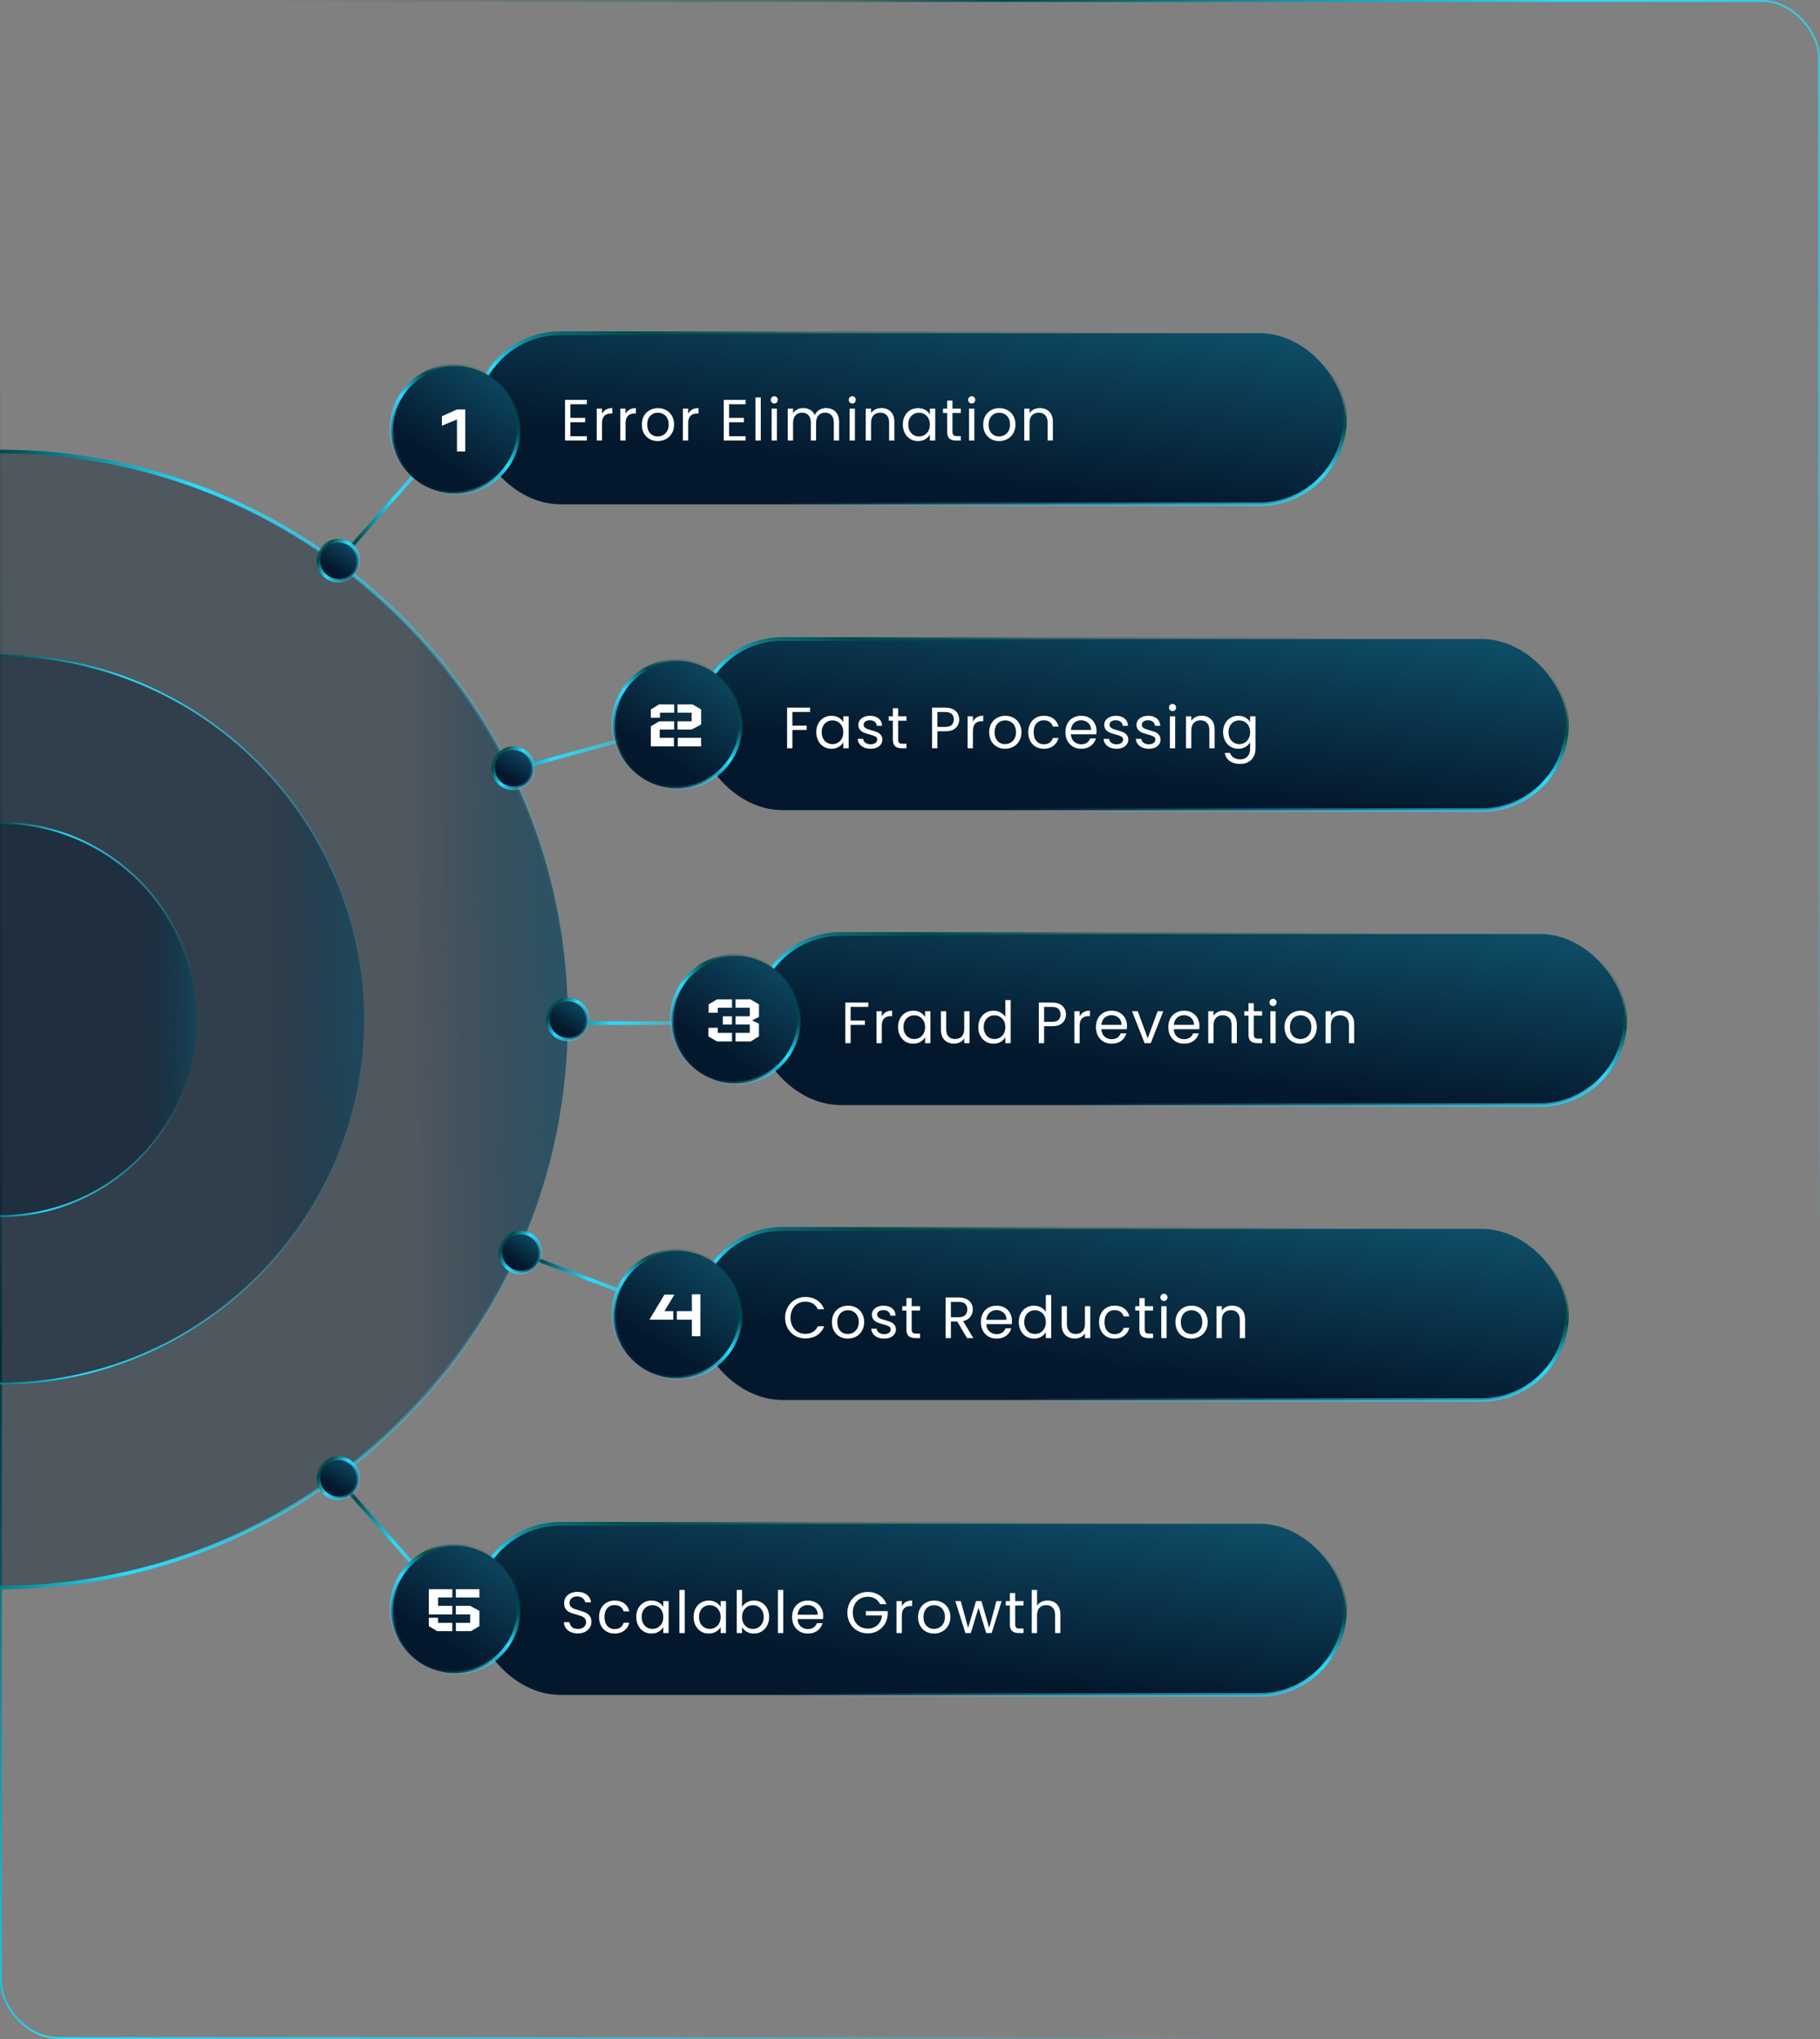 <svg width="500" height="560" viewBox="0 0 500 560" fill="none" xmlns="http://www.w3.org/2000/svg">
<rect x="0" y="0" width="500" height="560" fill="#808080" stroke="none"/>
<rect x="0.25" y="0.25" width="499.5" height="559.5" rx="15.75" stroke="url(#paint0_linear_1237_923)" stroke-width="0.5"/>
<path d="M0 124C86.136 124 156 193.864 156 280C156 366.136 86.136 436 0 436" fill="url(#paint1_linear_1237_923)"/>
<path d="M0 124C86.136 124 156 193.864 156 280C156 366.136 86.136 436 0 436" stroke="url(#paint2_linear_1237_923)" stroke-miterlimit="10"/>
<path d="M0 180C55.216 180 100 224.784 100 280C100 335.216 55.216 380 0 380" fill="url(#paint3_linear_1237_923)"/>
<path d="M0 180C55.216 180 100 224.784 100 280C100 335.216 55.216 380 0 380" stroke="url(#paint4_linear_1237_923)" stroke-width="0.5" stroke-miterlimit="10"/>
<path d="M0 226C29.817 226 54 250.184 54 280C54 309.816 29.817 334 0 334" fill="url(#paint5_linear_1237_923)"/>
<path d="M0 226C29.817 226 54 250.184 54 280C54 309.816 29.817 334 0 334" stroke="url(#paint6_linear_1237_923)" stroke-width="0.5" stroke-miterlimit="10"/>
<rect x="130.5" y="91.5" width="239" height="47" rx="23.5" fill="url(#paint7_linear_1237_923)"/>
<rect x="130.5" y="91.5" width="239" height="47" rx="23.5" stroke="url(#paint8_linear_1237_923)"/>
<path d="M156.688 111.032V114.76H160.752V115.96H156.688V119.8H161.232V121H155.232V109.832H161.232V111.032H156.688ZM165.391 113.656C165.647 113.155 166.01 112.765 166.479 112.488C166.959 112.211 167.54 112.072 168.223 112.072V113.576H167.839C166.207 113.576 165.391 114.461 165.391 116.232V121H163.935V112.232H165.391V113.656ZM171.86 113.656C172.116 113.155 172.479 112.765 172.948 112.488C173.428 112.211 174.009 112.072 174.692 112.072V113.576H174.308C172.676 113.576 171.86 114.461 171.86 116.232V121H170.404V112.232H171.86V113.656ZM180.697 121.144C179.875 121.144 179.129 120.957 178.457 120.584C177.795 120.211 177.273 119.683 176.889 119C176.515 118.307 176.329 117.507 176.329 116.6C176.329 115.704 176.521 114.915 176.905 114.232C177.299 113.539 177.833 113.011 178.505 112.648C179.177 112.275 179.929 112.088 180.761 112.088C181.593 112.088 182.345 112.275 183.017 112.648C183.689 113.011 184.217 113.533 184.601 114.216C184.995 114.899 185.193 115.693 185.193 116.6C185.193 117.507 184.99 118.307 184.585 119C184.19 119.683 183.651 120.211 182.969 120.584C182.286 120.957 181.529 121.144 180.697 121.144ZM180.697 119.864C181.219 119.864 181.71 119.741 182.169 119.496C182.627 119.251 182.995 118.883 183.273 118.392C183.561 117.901 183.705 117.304 183.705 116.6C183.705 115.896 183.566 115.299 183.289 114.808C183.011 114.317 182.649 113.955 182.201 113.72C181.753 113.475 181.267 113.352 180.745 113.352C180.211 113.352 179.721 113.475 179.273 113.72C178.835 113.955 178.483 114.317 178.217 114.808C177.95 115.299 177.817 115.896 177.817 116.6C177.817 117.315 177.945 117.917 178.201 118.408C178.467 118.899 178.819 119.267 179.257 119.512C179.694 119.747 180.174 119.864 180.697 119.864ZM189.063 113.656C189.319 113.155 189.682 112.765 190.151 112.488C190.631 112.211 191.212 112.072 191.895 112.072V113.576H191.511C189.879 113.576 189.063 114.461 189.063 116.232V121H187.607V112.232H189.063V113.656ZM200.297 111.032V114.76H204.361V115.96H200.297V119.8H204.841V121H198.841V109.832H204.841V111.032H200.297ZM209.001 109.16V121H207.545V109.16H209.001ZM212.734 110.808C212.457 110.808 212.222 110.712 212.03 110.52C211.838 110.328 211.742 110.093 211.742 109.816C211.742 109.539 211.838 109.304 212.03 109.112C212.222 108.92 212.457 108.824 212.734 108.824C213.001 108.824 213.225 108.92 213.406 109.112C213.598 109.304 213.694 109.539 213.694 109.816C213.694 110.093 213.598 110.328 213.406 110.52C213.225 110.712 213.001 110.808 212.734 110.808ZM213.438 112.232V121H211.982V112.232H213.438ZM226.964 112.072C227.646 112.072 228.254 112.216 228.788 112.504C229.321 112.781 229.742 113.203 230.052 113.768C230.361 114.333 230.516 115.021 230.516 115.832V121H229.076V116.04C229.076 115.165 228.857 114.499 228.42 114.04C227.993 113.571 227.412 113.336 226.676 113.336C225.918 113.336 225.316 113.581 224.868 114.072C224.42 114.552 224.196 115.251 224.196 116.168V121H222.756V116.04C222.756 115.165 222.537 114.499 222.1 114.04C221.673 113.571 221.092 113.336 220.356 113.336C219.598 113.336 218.996 113.581 218.548 114.072C218.1 114.552 217.876 115.251 217.876 116.168V121H216.42V112.232H217.876V113.496C218.164 113.037 218.548 112.685 219.028 112.44C219.518 112.195 220.057 112.072 220.644 112.072C221.38 112.072 222.03 112.237 222.596 112.568C223.161 112.899 223.582 113.384 223.86 114.024C224.105 113.405 224.51 112.925 225.076 112.584C225.641 112.243 226.27 112.072 226.964 112.072ZM234.156 110.808C233.879 110.808 233.644 110.712 233.452 110.52C233.26 110.328 233.164 110.093 233.164 109.816C233.164 109.539 233.26 109.304 233.452 109.112C233.644 108.92 233.879 108.824 234.156 108.824C234.423 108.824 234.647 108.92 234.828 109.112C235.02 109.304 235.116 109.539 235.116 109.816C235.116 110.093 235.02 110.328 234.828 110.52C234.647 110.712 234.423 110.808 234.156 110.808ZM234.86 112.232V121H233.404V112.232H234.86ZM242.113 112.072C243.18 112.072 244.044 112.397 244.705 113.048C245.367 113.688 245.697 114.616 245.697 115.832V121H244.257V116.04C244.257 115.165 244.039 114.499 243.601 114.04C243.164 113.571 242.567 113.336 241.809 113.336C241.041 113.336 240.428 113.576 239.969 114.056C239.521 114.536 239.297 115.235 239.297 116.152V121H237.841V112.232H239.297V113.48C239.585 113.032 239.975 112.685 240.465 112.44C240.967 112.195 241.516 112.072 242.113 112.072ZM248.032 116.584C248.032 115.688 248.213 114.904 248.576 114.232C248.938 113.549 249.434 113.021 250.064 112.648C250.704 112.275 251.413 112.088 252.192 112.088C252.96 112.088 253.626 112.253 254.192 112.584C254.757 112.915 255.178 113.331 255.456 113.832V112.232H256.928V121H255.456V119.368C255.168 119.88 254.736 120.307 254.16 120.648C253.594 120.979 252.933 121.144 252.176 121.144C251.397 121.144 250.693 120.952 250.064 120.568C249.434 120.184 248.938 119.645 248.576 118.952C248.213 118.259 248.032 117.469 248.032 116.584ZM255.456 116.6C255.456 115.939 255.322 115.363 255.056 114.872C254.789 114.381 254.426 114.008 253.968 113.752C253.52 113.485 253.024 113.352 252.48 113.352C251.936 113.352 251.44 113.48 250.992 113.736C250.544 113.992 250.186 114.365 249.92 114.856C249.653 115.347 249.52 115.923 249.52 116.584C249.52 117.256 249.653 117.843 249.92 118.344C250.186 118.835 250.544 119.213 250.992 119.48C251.44 119.736 251.936 119.864 252.48 119.864C253.024 119.864 253.52 119.736 253.968 119.48C254.426 119.213 254.789 118.835 255.056 118.344C255.322 117.843 255.456 117.261 255.456 116.6ZM261.664 113.432V118.6C261.664 119.027 261.755 119.331 261.936 119.512C262.118 119.683 262.432 119.768 262.88 119.768H263.952V121H262.64C261.83 121 261.222 120.813 260.816 120.44C260.411 120.067 260.208 119.453 260.208 118.6V113.432H259.072V112.232H260.208V110.024H261.664V112.232H263.952V113.432H261.664ZM266.968 110.808C266.691 110.808 266.456 110.712 266.264 110.52C266.072 110.328 265.976 110.093 265.976 109.816C265.976 109.539 266.072 109.304 266.264 109.112C266.456 108.92 266.691 108.824 266.968 108.824C267.235 108.824 267.459 108.92 267.64 109.112C267.832 109.304 267.928 109.539 267.928 109.816C267.928 110.093 267.832 110.328 267.64 110.52C267.459 110.712 267.235 110.808 266.968 110.808ZM267.672 112.232V121H266.216V112.232H267.672ZM274.478 121.144C273.657 121.144 272.91 120.957 272.238 120.584C271.577 120.211 271.054 119.683 270.67 119C270.297 118.307 270.11 117.507 270.11 116.6C270.11 115.704 270.302 114.915 270.686 114.232C271.081 113.539 271.614 113.011 272.286 112.648C272.958 112.275 273.71 112.088 274.542 112.088C275.374 112.088 276.126 112.275 276.798 112.648C277.47 113.011 277.998 113.533 278.382 114.216C278.777 114.899 278.974 115.693 278.974 116.6C278.974 117.507 278.771 118.307 278.366 119C277.971 119.683 277.433 120.211 276.75 120.584C276.067 120.957 275.31 121.144 274.478 121.144ZM274.478 119.864C275.001 119.864 275.491 119.741 275.95 119.496C276.409 119.251 276.777 118.883 277.054 118.392C277.342 117.901 277.486 117.304 277.486 116.6C277.486 115.896 277.347 115.299 277.07 114.808C276.793 114.317 276.43 113.955 275.982 113.72C275.534 113.475 275.049 113.352 274.526 113.352C273.993 113.352 273.502 113.475 273.054 113.72C272.617 113.955 272.265 114.317 271.998 114.808C271.731 115.299 271.598 115.896 271.598 116.6C271.598 117.315 271.726 117.917 271.982 118.408C272.249 118.899 272.601 119.267 273.038 119.512C273.475 119.747 273.955 119.864 274.478 119.864ZM285.66 112.072C286.727 112.072 287.591 112.397 288.252 113.048C288.914 113.688 289.244 114.616 289.244 115.832V121H287.804V116.04C287.804 115.165 287.586 114.499 287.148 114.04C286.711 113.571 286.114 113.336 285.356 113.336C284.588 113.336 283.975 113.576 283.516 114.056C283.068 114.536 282.844 115.235 282.844 116.152V121H281.388V112.232H282.844V113.48C283.132 113.032 283.522 112.685 284.012 112.44C284.514 112.195 285.063 112.072 285.66 112.072Z" fill="white"/>
<path d="M93.5 153.5L124 119" stroke="url(#paint9_linear_1237_923)" stroke-miterlimit="10"/>
<path d="M93 148.5C89.933 148.5 87.5 150.933 87.5 154C87.5 157.067 89.933 159.5 93 159.5C96.067 159.5 98.5 157.067 98.5 154C98.5 150.933 96.067 148.5 93 148.5Z" fill="url(#paint10_linear_1237_923)" stroke="url(#paint11_linear_1237_923)"/>
<path d="M142.5 118C142.5 127.665 134.665 135.5 125 135.5C115.335 135.5 107.5 127.665 107.5 118C107.5 108.335 115.335 100.5 125 100.5C134.665 100.5 142.5 108.335 142.5 118Z" fill="url(#paint12_linear_1237_923)" stroke="url(#paint13_linear_1237_923)"/>
<rect x="191.5" y="175.5" width="239" height="47" rx="23.5" fill="url(#paint14_linear_1237_923)"/>
<rect x="191.5" y="175.5" width="239" height="47" rx="23.5" stroke="url(#paint15_linear_1237_923)"/>
<path d="M222.536 194.348V195.532H217.688V199.292H221.624V200.476H217.688V205.5H216.232V194.348H222.536ZM224.251 201.084C224.251 200.188 224.432 199.404 224.795 198.732C225.157 198.049 225.653 197.521 226.283 197.148C226.923 196.775 227.632 196.588 228.411 196.588C229.179 196.588 229.845 196.753 230.411 197.084C230.976 197.415 231.397 197.831 231.675 198.332V196.732H233.147V205.5H231.675V203.868C231.387 204.38 230.955 204.807 230.379 205.148C229.813 205.479 229.152 205.644 228.395 205.644C227.616 205.644 226.912 205.452 226.283 205.068C225.653 204.684 225.157 204.145 224.795 203.452C224.432 202.759 224.251 201.969 224.251 201.084ZM231.675 201.1C231.675 200.439 231.541 199.863 231.275 199.372C231.008 198.881 230.645 198.508 230.187 198.252C229.739 197.985 229.243 197.852 228.699 197.852C228.155 197.852 227.659 197.98 227.211 198.236C226.763 198.492 226.405 198.865 226.139 199.356C225.872 199.847 225.739 200.423 225.739 201.084C225.739 201.756 225.872 202.343 226.139 202.844C226.405 203.335 226.763 203.713 227.211 203.98C227.659 204.236 228.155 204.364 228.699 204.364C229.243 204.364 229.739 204.236 230.187 203.98C230.645 203.713 231.008 203.335 231.275 202.844C231.541 202.343 231.675 201.761 231.675 201.1ZM239.211 205.644C238.539 205.644 237.936 205.532 237.403 205.308C236.87 205.073 236.448 204.753 236.139 204.348C235.83 203.932 235.659 203.457 235.627 202.924H237.131C237.174 203.361 237.376 203.719 237.739 203.996C238.112 204.273 238.598 204.412 239.195 204.412C239.75 204.412 240.187 204.289 240.507 204.044C240.827 203.799 240.987 203.489 240.987 203.116C240.987 202.732 240.816 202.449 240.475 202.268C240.134 202.076 239.606 201.889 238.891 201.708C238.24 201.537 237.707 201.367 237.291 201.196C236.886 201.015 236.534 200.753 236.235 200.412C235.947 200.06 235.803 199.601 235.803 199.036C235.803 198.588 235.936 198.177 236.203 197.804C236.47 197.431 236.848 197.137 237.339 196.924C237.83 196.7 238.39 196.588 239.019 196.588C239.99 196.588 240.774 196.833 241.371 197.324C241.968 197.815 242.288 198.487 242.331 199.34H240.875C240.843 198.881 240.656 198.513 240.315 198.236C239.984 197.959 239.536 197.82 238.971 197.82C238.448 197.82 238.032 197.932 237.723 198.156C237.414 198.38 237.259 198.673 237.259 199.036C237.259 199.324 237.35 199.564 237.531 199.756C237.723 199.937 237.958 200.087 238.235 200.204C238.523 200.311 238.918 200.433 239.419 200.572C240.048 200.743 240.56 200.913 240.955 201.084C241.35 201.244 241.686 201.489 241.963 201.82C242.251 202.151 242.4 202.583 242.411 203.116C242.411 203.596 242.278 204.028 242.011 204.412C241.744 204.796 241.366 205.1 240.875 205.324C240.395 205.537 239.84 205.644 239.211 205.644ZM246.742 197.932V203.1C246.742 203.527 246.833 203.831 247.014 204.012C247.196 204.183 247.51 204.268 247.958 204.268H249.03V205.5H247.718C246.908 205.5 246.3 205.313 245.894 204.94C245.489 204.567 245.286 203.953 245.286 203.1V197.932H244.15V196.732H245.286V194.524H246.742V196.732H249.03V197.932H246.742ZM263.516 197.612C263.516 198.54 263.196 199.313 262.556 199.932C261.927 200.54 260.961 200.844 259.66 200.844H257.516V205.5H256.06V194.348H259.66C260.919 194.348 261.873 194.652 262.524 195.26C263.185 195.868 263.516 196.652 263.516 197.612ZM259.66 199.644C260.471 199.644 261.068 199.468 261.452 199.116C261.836 198.764 262.028 198.263 262.028 197.612C262.028 196.236 261.239 195.548 259.66 195.548H257.516V199.644H259.66ZM267.282 198.156C267.538 197.655 267.9 197.265 268.37 196.988C268.85 196.711 269.431 196.572 270.114 196.572V198.076H269.73C268.098 198.076 267.282 198.961 267.282 200.732V205.5H265.826V196.732H267.282V198.156ZM276.119 205.644C275.297 205.644 274.551 205.457 273.879 205.084C273.217 204.711 272.695 204.183 272.311 203.5C271.937 202.807 271.751 202.007 271.751 201.1C271.751 200.204 271.943 199.415 272.327 198.732C272.721 198.039 273.255 197.511 273.927 197.148C274.599 196.775 275.351 196.588 276.183 196.588C277.015 196.588 277.767 196.775 278.439 197.148C279.111 197.511 279.639 198.033 280.023 198.716C280.417 199.399 280.615 200.193 280.615 201.1C280.615 202.007 280.412 202.807 280.007 203.5C279.612 204.183 279.073 204.711 278.391 205.084C277.708 205.457 276.951 205.644 276.119 205.644ZM276.119 204.364C276.641 204.364 277.132 204.241 277.591 203.996C278.049 203.751 278.417 203.383 278.695 202.892C278.983 202.401 279.127 201.804 279.127 201.1C279.127 200.396 278.988 199.799 278.711 199.308C278.433 198.817 278.071 198.455 277.623 198.22C277.175 197.975 276.689 197.852 276.167 197.852C275.633 197.852 275.143 197.975 274.695 198.22C274.257 198.455 273.905 198.817 273.639 199.308C273.372 199.799 273.239 200.396 273.239 201.1C273.239 201.815 273.367 202.417 273.623 202.908C273.889 203.399 274.241 203.767 274.679 204.012C275.116 204.247 275.596 204.364 276.119 204.364ZM282.485 201.1C282.485 200.193 282.666 199.404 283.029 198.732C283.392 198.049 283.893 197.521 284.533 197.148C285.184 196.775 285.925 196.588 286.757 196.588C287.834 196.588 288.72 196.849 289.413 197.372C290.117 197.895 290.581 198.62 290.805 199.548H289.237C289.088 199.015 288.794 198.593 288.357 198.284C287.93 197.975 287.397 197.82 286.757 197.82C285.925 197.82 285.253 198.108 284.741 198.684C284.229 199.249 283.973 200.055 283.973 201.1C283.973 202.156 284.229 202.972 284.741 203.548C285.253 204.124 285.925 204.412 286.757 204.412C287.397 204.412 287.93 204.263 288.357 203.964C288.784 203.665 289.077 203.239 289.237 202.684H290.805C290.57 203.58 290.101 204.3 289.397 204.844C288.693 205.377 287.813 205.644 286.757 205.644C285.925 205.644 285.184 205.457 284.533 205.084C283.893 204.711 283.392 204.183 283.029 203.5C282.666 202.817 282.485 202.017 282.485 201.1ZM301.248 200.78C301.248 201.057 301.232 201.351 301.2 201.66H294.192C294.245 202.524 294.538 203.201 295.072 203.692C295.616 204.172 296.272 204.412 297.04 204.412C297.669 204.412 298.192 204.268 298.608 203.98C299.034 203.681 299.333 203.287 299.504 202.796H301.072C300.837 203.639 300.368 204.327 299.664 204.86C298.96 205.383 298.085 205.644 297.04 205.644C296.208 205.644 295.461 205.457 294.8 205.084C294.149 204.711 293.637 204.183 293.264 203.5C292.89 202.807 292.704 202.007 292.704 201.1C292.704 200.193 292.885 199.399 293.248 198.716C293.61 198.033 294.117 197.511 294.768 197.148C295.429 196.775 296.186 196.588 297.04 196.588C297.872 196.588 298.608 196.769 299.248 197.132C299.888 197.495 300.378 197.996 300.72 198.636C301.072 199.265 301.248 199.98 301.248 200.78ZM299.744 200.476C299.744 199.921 299.621 199.447 299.376 199.052C299.13 198.647 298.794 198.343 298.368 198.14C297.952 197.927 297.488 197.82 296.976 197.82C296.24 197.82 295.61 198.055 295.088 198.524C294.576 198.993 294.282 199.644 294.208 200.476H299.744ZM306.774 205.644C306.102 205.644 305.499 205.532 304.966 205.308C304.432 205.073 304.011 204.753 303.702 204.348C303.392 203.932 303.222 203.457 303.19 202.924H304.694C304.736 203.361 304.939 203.719 305.302 203.996C305.675 204.273 306.16 204.412 306.758 204.412C307.312 204.412 307.75 204.289 308.07 204.044C308.39 203.799 308.55 203.489 308.55 203.116C308.55 202.732 308.379 202.449 308.038 202.268C307.696 202.076 307.168 201.889 306.454 201.708C305.803 201.537 305.27 201.367 304.854 201.196C304.448 201.015 304.096 200.753 303.798 200.412C303.51 200.06 303.366 199.601 303.366 199.036C303.366 198.588 303.499 198.177 303.766 197.804C304.032 197.431 304.411 197.137 304.902 196.924C305.392 196.7 305.952 196.588 306.582 196.588C307.552 196.588 308.336 196.833 308.934 197.324C309.531 197.815 309.851 198.487 309.894 199.34H308.438C308.406 198.881 308.219 198.513 307.878 198.236C307.547 197.959 307.099 197.82 306.534 197.82C306.011 197.82 305.595 197.932 305.286 198.156C304.976 198.38 304.822 198.673 304.822 199.036C304.822 199.324 304.912 199.564 305.094 199.756C305.286 199.937 305.52 200.087 305.798 200.204C306.086 200.311 306.48 200.433 306.982 200.572C307.611 200.743 308.123 200.913 308.518 201.084C308.912 201.244 309.248 201.489 309.526 201.82C309.814 202.151 309.963 202.583 309.974 203.116C309.974 203.596 309.84 204.028 309.574 204.412C309.307 204.796 308.928 205.1 308.438 205.324C307.958 205.537 307.403 205.644 306.774 205.644ZM315.633 205.644C314.961 205.644 314.358 205.532 313.825 205.308C313.292 205.073 312.87 204.753 312.561 204.348C312.252 203.932 312.081 203.457 312.049 202.924H313.553C313.596 203.361 313.798 203.719 314.161 203.996C314.534 204.273 315.02 204.412 315.617 204.412C316.172 204.412 316.609 204.289 316.929 204.044C317.249 203.799 317.409 203.489 317.409 203.116C317.409 202.732 317.238 202.449 316.897 202.268C316.556 202.076 316.028 201.889 315.313 201.708C314.662 201.537 314.129 201.367 313.713 201.196C313.308 201.015 312.956 200.753 312.657 200.412C312.369 200.06 312.225 199.601 312.225 199.036C312.225 198.588 312.358 198.177 312.625 197.804C312.892 197.431 313.27 197.137 313.761 196.924C314.252 196.7 314.812 196.588 315.441 196.588C316.412 196.588 317.196 196.833 317.793 197.324C318.39 197.815 318.71 198.487 318.753 199.34H317.297C317.265 198.881 317.078 198.513 316.737 198.236C316.406 197.959 315.958 197.82 315.393 197.82C314.87 197.82 314.454 197.932 314.145 198.156C313.836 198.38 313.681 198.673 313.681 199.036C313.681 199.324 313.772 199.564 313.953 199.756C314.145 199.937 314.38 200.087 314.657 200.204C314.945 200.311 315.34 200.433 315.841 200.572C316.47 200.743 316.982 200.913 317.377 201.084C317.772 201.244 318.108 201.489 318.385 201.82C318.673 202.151 318.822 202.583 318.833 203.116C318.833 203.596 318.7 204.028 318.433 204.412C318.166 204.796 317.788 205.1 317.297 205.324C316.817 205.537 316.262 205.644 315.633 205.644ZM322.14 195.308C321.863 195.308 321.628 195.212 321.436 195.02C321.244 194.828 321.148 194.593 321.148 194.316C321.148 194.039 321.244 193.804 321.436 193.612C321.628 193.42 321.863 193.324 322.14 193.324C322.407 193.324 322.631 193.42 322.812 193.612C323.004 193.804 323.1 194.039 323.1 194.316C323.1 194.593 323.004 194.828 322.812 195.02C322.631 195.212 322.407 195.308 322.14 195.308ZM322.844 196.732V205.5H321.388V196.732H322.844ZM330.098 196.572C331.164 196.572 332.028 196.897 332.69 197.548C333.351 198.188 333.682 199.116 333.682 200.332V205.5H332.242V200.54C332.242 199.665 332.023 198.999 331.586 198.54C331.148 198.071 330.551 197.836 329.794 197.836C329.026 197.836 328.412 198.076 327.954 198.556C327.506 199.036 327.282 199.735 327.282 200.652V205.5H325.826V196.732H327.282V197.98C327.57 197.532 327.959 197.185 328.45 196.94C328.951 196.695 329.5 196.572 330.098 196.572ZM340.176 196.588C340.933 196.588 341.595 196.753 342.16 197.084C342.736 197.415 343.163 197.831 343.44 198.332V196.732H344.912V205.692C344.912 206.492 344.741 207.201 344.4 207.82C344.059 208.449 343.568 208.94 342.928 209.292C342.299 209.644 341.563 209.82 340.72 209.82C339.568 209.82 338.608 209.548 337.84 209.004C337.072 208.46 336.619 207.719 336.48 206.78H337.92C338.08 207.313 338.411 207.74 338.912 208.06C339.413 208.391 340.016 208.556 340.72 208.556C341.52 208.556 342.171 208.305 342.672 207.804C343.184 207.303 343.44 206.599 343.44 205.692V203.852C343.152 204.364 342.725 204.791 342.16 205.132C341.595 205.473 340.933 205.644 340.176 205.644C339.397 205.644 338.688 205.452 338.048 205.068C337.419 204.684 336.923 204.145 336.56 203.452C336.197 202.759 336.016 201.969 336.016 201.084C336.016 200.188 336.197 199.404 336.56 198.732C336.923 198.049 337.419 197.521 338.048 197.148C338.688 196.775 339.397 196.588 340.176 196.588ZM343.44 201.1C343.44 200.439 343.307 199.863 343.04 199.372C342.773 198.881 342.411 198.508 341.952 198.252C341.504 197.985 341.008 197.852 340.464 197.852C339.92 197.852 339.424 197.98 338.976 198.236C338.528 198.492 338.171 198.865 337.904 199.356C337.637 199.847 337.504 200.423 337.504 201.084C337.504 201.756 337.637 202.343 337.904 202.844C338.171 203.335 338.528 203.713 338.976 203.98C339.424 204.236 339.92 204.364 340.464 204.364C341.008 204.364 341.504 204.236 341.952 203.98C342.411 203.713 342.773 203.335 343.04 202.844C343.307 202.343 343.44 201.761 343.44 201.1Z" fill="white"/>
<path d="M140.5 211.5L184.5 199.5" stroke="url(#paint16_linear_1237_923)" stroke-miterlimit="10"/>
<path d="M141 205.5C137.933 205.5 135.5 207.933 135.5 211C135.5 214.067 137.933 216.5 141 216.5C144.067 216.5 146.5 214.067 146.5 211C146.5 207.933 144.067 205.5 141 205.5Z" fill="url(#paint17_linear_1237_923)" stroke="url(#paint18_linear_1237_923)"/>
<path d="M203.5 199C203.5 208.665 195.665 216.5 186 216.5C176.335 216.5 168.5 208.665 168.5 199C168.5 189.335 176.335 181.5 186 181.5C195.665 181.5 203.5 189.335 203.5 199Z" fill="url(#paint19_linear_1237_923)" stroke="url(#paint20_linear_1237_923)"/>
<rect x="207.5" y="256.5" width="239" height="47" rx="23.5" fill="url(#paint21_linear_1237_923)"/>
<rect x="207.5" y="256.5" width="239" height="47" rx="23.5" stroke="url(#paint22_linear_1237_923)"/>
<path d="M238.536 275.348V276.532H233.688V280.292H237.624V281.476H233.688V286.5H232.232V275.348H238.536ZM242.251 279.156C242.507 278.655 242.869 278.265 243.339 277.988C243.819 277.711 244.4 277.572 245.083 277.572V279.076H244.699C243.067 279.076 242.251 279.961 242.251 281.732V286.5H240.795V277.732H242.251V279.156ZM246.719 282.084C246.719 281.188 246.901 280.404 247.263 279.732C247.626 279.049 248.122 278.521 248.751 278.148C249.391 277.775 250.101 277.588 250.879 277.588C251.647 277.588 252.314 277.753 252.879 278.084C253.445 278.415 253.866 278.831 254.143 279.332V277.732H255.615V286.5H254.143V284.868C253.855 285.38 253.423 285.807 252.847 286.148C252.282 286.479 251.621 286.644 250.863 286.644C250.085 286.644 249.381 286.452 248.751 286.068C248.122 285.684 247.626 285.145 247.263 284.452C246.901 283.759 246.719 282.969 246.719 282.084ZM254.143 282.1C254.143 281.439 254.01 280.863 253.743 280.372C253.477 279.881 253.114 279.508 252.655 279.252C252.207 278.985 251.711 278.852 251.167 278.852C250.623 278.852 250.127 278.98 249.679 279.236C249.231 279.492 248.874 279.865 248.607 280.356C248.341 280.847 248.207 281.423 248.207 282.084C248.207 282.756 248.341 283.343 248.607 283.844C248.874 284.335 249.231 284.713 249.679 284.98C250.127 285.236 250.623 285.364 251.167 285.364C251.711 285.364 252.207 285.236 252.655 284.98C253.114 284.713 253.477 284.335 253.743 283.844C254.01 283.343 254.143 282.761 254.143 282.1ZM266.352 277.732V286.5H264.896V285.204C264.618 285.652 264.229 286.004 263.728 286.26C263.237 286.505 262.693 286.628 262.096 286.628C261.413 286.628 260.8 286.489 260.256 286.212C259.712 285.924 259.28 285.497 258.96 284.932C258.65 284.367 258.496 283.679 258.496 282.868V277.732H259.936V282.676C259.936 283.54 260.154 284.207 260.592 284.676C261.029 285.135 261.626 285.364 262.384 285.364C263.162 285.364 263.776 285.124 264.224 284.644C264.672 284.164 264.896 283.465 264.896 282.548V277.732H266.352ZM268.766 282.084C268.766 281.188 268.947 280.404 269.31 279.732C269.673 279.049 270.169 278.521 270.798 278.148C271.438 277.775 272.153 277.588 272.942 277.588C273.625 277.588 274.259 277.748 274.846 278.068C275.433 278.377 275.881 278.788 276.19 279.3V274.66H277.662V286.5H276.19V284.852C275.902 285.375 275.475 285.807 274.91 286.148C274.345 286.479 273.683 286.644 272.926 286.644C272.147 286.644 271.438 286.452 270.798 286.068C270.169 285.684 269.673 285.145 269.31 284.452C268.947 283.759 268.766 282.969 268.766 282.084ZM276.19 282.1C276.19 281.439 276.057 280.863 275.79 280.372C275.523 279.881 275.161 279.508 274.702 279.252C274.254 278.985 273.758 278.852 273.214 278.852C272.67 278.852 272.174 278.98 271.726 279.236C271.278 279.492 270.921 279.865 270.654 280.356C270.387 280.847 270.254 281.423 270.254 282.084C270.254 282.756 270.387 283.343 270.654 283.844C270.921 284.335 271.278 284.713 271.726 284.98C272.174 285.236 272.67 285.364 273.214 285.364C273.758 285.364 274.254 285.236 274.702 284.98C275.161 284.713 275.523 284.335 275.79 283.844C276.057 283.343 276.19 282.761 276.19 282.1ZM292.844 278.612C292.844 279.54 292.524 280.313 291.884 280.932C291.255 281.54 290.29 281.844 288.988 281.844H286.844V286.5H285.388V275.348H288.988C290.247 275.348 291.202 275.652 291.852 276.26C292.514 276.868 292.844 277.652 292.844 278.612ZM288.988 280.644C289.799 280.644 290.396 280.468 290.78 280.116C291.164 279.764 291.356 279.263 291.356 278.612C291.356 277.236 290.567 276.548 288.988 276.548H286.844V280.644H288.988ZM296.61 279.156C296.866 278.655 297.229 278.265 297.698 277.988C298.178 277.711 298.759 277.572 299.442 277.572V279.076H299.058C297.426 279.076 296.61 279.961 296.61 281.732V286.5H295.154V277.732H296.61V279.156ZM309.623 281.78C309.623 282.057 309.607 282.351 309.575 282.66H302.567C302.62 283.524 302.913 284.201 303.447 284.692C303.991 285.172 304.647 285.412 305.415 285.412C306.044 285.412 306.567 285.268 306.983 284.98C307.409 284.681 307.708 284.287 307.879 283.796H309.447C309.212 284.639 308.743 285.327 308.039 285.86C307.335 286.383 306.46 286.644 305.415 286.644C304.583 286.644 303.836 286.457 303.175 286.084C302.524 285.711 302.012 285.183 301.639 284.5C301.265 283.807 301.079 283.007 301.079 282.1C301.079 281.193 301.26 280.399 301.623 279.716C301.985 279.033 302.492 278.511 303.143 278.148C303.804 277.775 304.561 277.588 305.415 277.588C306.247 277.588 306.983 277.769 307.623 278.132C308.263 278.495 308.753 278.996 309.095 279.636C309.447 280.265 309.623 280.98 309.623 281.78ZM308.119 281.476C308.119 280.921 307.996 280.447 307.751 280.052C307.505 279.647 307.169 279.343 306.743 279.14C306.327 278.927 305.863 278.82 305.351 278.82C304.615 278.82 303.985 279.055 303.463 279.524C302.951 279.993 302.657 280.644 302.583 281.476H308.119ZM315.309 285.156L318.029 277.732H319.581L316.141 286.5H314.445L311.005 277.732H312.573L315.309 285.156ZM329.513 281.78C329.513 282.057 329.497 282.351 329.465 282.66H322.457C322.511 283.524 322.804 284.201 323.337 284.692C323.881 285.172 324.537 285.412 325.305 285.412C325.935 285.412 326.457 285.268 326.873 284.98C327.3 284.681 327.599 284.287 327.769 283.796H329.337C329.103 284.639 328.633 285.327 327.929 285.86C327.225 286.383 326.351 286.644 325.305 286.644C324.473 286.644 323.727 286.457 323.065 286.084C322.415 285.711 321.903 285.183 321.529 284.5C321.156 283.807 320.969 283.007 320.969 282.1C320.969 281.193 321.151 280.399 321.513 279.716C321.876 279.033 322.383 278.511 323.033 278.148C323.695 277.775 324.452 277.588 325.305 277.588C326.137 277.588 326.873 277.769 327.513 278.132C328.153 278.495 328.644 278.996 328.985 279.636C329.337 280.265 329.513 280.98 329.513 281.78ZM328.009 281.476C328.009 280.921 327.887 280.447 327.641 280.052C327.396 279.647 327.06 279.343 326.633 279.14C326.217 278.927 325.753 278.82 325.241 278.82C324.505 278.82 323.876 279.055 323.353 279.524C322.841 279.993 322.548 280.644 322.473 281.476H328.009ZM336.207 277.572C337.274 277.572 338.138 277.897 338.799 278.548C339.46 279.188 339.791 280.116 339.791 281.332V286.5H338.351V281.54C338.351 280.665 338.132 279.999 337.695 279.54C337.258 279.071 336.66 278.836 335.903 278.836C335.135 278.836 334.522 279.076 334.063 279.556C333.615 280.036 333.391 280.735 333.391 281.652V286.5H331.935V277.732H333.391V278.98C333.679 278.532 334.068 278.185 334.559 277.94C335.06 277.695 335.61 277.572 336.207 277.572ZM344.446 278.932V284.1C344.446 284.527 344.536 284.831 344.718 285.012C344.899 285.183 345.214 285.268 345.661 285.268H346.734V286.5H345.422C344.611 286.5 344.003 286.313 343.598 285.94C343.192 285.567 342.99 284.953 342.99 284.1V278.932H341.854V277.732H342.99V275.524H344.446V277.732H346.734V278.932H344.446ZM349.75 276.308C349.472 276.308 349.238 276.212 349.046 276.02C348.854 275.828 348.758 275.593 348.758 275.316C348.758 275.039 348.854 274.804 349.046 274.612C349.238 274.42 349.472 274.324 349.75 274.324C350.016 274.324 350.24 274.42 350.422 274.612C350.614 274.804 350.71 275.039 350.71 275.316C350.71 275.593 350.614 275.828 350.422 276.02C350.24 276.212 350.016 276.308 349.75 276.308ZM350.454 277.732V286.5H348.998V277.732H350.454ZM357.259 286.644C356.438 286.644 355.691 286.457 355.019 286.084C354.358 285.711 353.835 285.183 353.451 284.5C353.078 283.807 352.891 283.007 352.891 282.1C352.891 281.204 353.083 280.415 353.467 279.732C353.862 279.039 354.395 278.511 355.067 278.148C355.739 277.775 356.491 277.588 357.323 277.588C358.155 277.588 358.907 277.775 359.579 278.148C360.251 278.511 360.779 279.033 361.163 279.716C361.558 280.399 361.755 281.193 361.755 282.1C361.755 283.007 361.552 283.807 361.147 284.5C360.752 285.183 360.214 285.711 359.531 286.084C358.848 286.457 358.091 286.644 357.259 286.644ZM357.259 285.364C357.782 285.364 358.272 285.241 358.731 284.996C359.19 284.751 359.558 284.383 359.835 283.892C360.123 283.401 360.267 282.804 360.267 282.1C360.267 281.396 360.128 280.799 359.851 280.308C359.574 279.817 359.211 279.455 358.763 279.22C358.315 278.975 357.83 278.852 357.307 278.852C356.774 278.852 356.283 278.975 355.835 279.22C355.398 279.455 355.046 279.817 354.779 280.308C354.512 280.799 354.379 281.396 354.379 282.1C354.379 282.815 354.507 283.417 354.763 283.908C355.03 284.399 355.382 284.767 355.819 285.012C356.256 285.247 356.736 285.364 357.259 285.364ZM368.442 277.572C369.508 277.572 370.372 277.897 371.034 278.548C371.695 279.188 372.026 280.116 372.026 281.332V286.5H370.586V281.54C370.586 280.665 370.367 279.999 369.93 279.54C369.492 279.071 368.895 278.836 368.138 278.836C367.37 278.836 366.756 279.076 366.298 279.556C365.85 280.036 365.626 280.735 365.626 281.652V286.5H364.17V277.732H365.626V278.98C365.914 278.532 366.303 278.185 366.794 277.94C367.295 277.695 367.844 277.572 368.442 277.572Z" fill="white"/>
<path d="M158.5 281H201" stroke="url(#paint23_linear_1237_923)" stroke-miterlimit="10"/>
<path d="M156 274.5C152.933 274.5 150.5 276.933 150.5 280C150.5 283.067 152.933 285.5 156 285.5C159.067 285.5 161.5 283.067 161.5 280C161.5 276.933 159.067 274.5 156 274.5Z" fill="url(#paint24_linear_1237_923)" stroke="url(#paint25_linear_1237_923)"/>
<path d="M219.5 280C219.5 289.665 211.665 297.5 202 297.5C192.335 297.5 184.5 289.665 184.5 280C184.5 270.335 192.335 262.5 202 262.5C211.665 262.5 219.5 270.335 219.5 280Z" fill="url(#paint26_linear_1237_923)" stroke="url(#paint27_linear_1237_923)"/>
<rect x="191.5" y="337.5" width="239" height="47" rx="23.5" fill="url(#paint28_linear_1237_923)"/>
<rect x="191.5" y="337.5" width="239" height="47" rx="23.5" stroke="url(#paint29_linear_1237_923)"/>
<path d="M215.688 361.916C215.688 360.828 215.933 359.852 216.424 358.988C216.915 358.113 217.581 357.431 218.424 356.94C219.277 356.449 220.221 356.204 221.256 356.204C222.472 356.204 223.533 356.497 224.44 357.084C225.347 357.671 226.008 358.503 226.424 359.58H224.68C224.371 358.908 223.923 358.391 223.336 358.028C222.76 357.665 222.067 357.484 221.256 357.484C220.477 357.484 219.779 357.665 219.16 358.028C218.541 358.391 218.056 358.908 217.704 359.58C217.352 360.241 217.176 361.02 217.176 361.916C217.176 362.801 217.352 363.58 217.704 364.252C218.056 364.913 218.541 365.425 219.16 365.788C219.779 366.151 220.477 366.332 221.256 366.332C222.067 366.332 222.76 366.156 223.336 365.804C223.923 365.441 224.371 364.924 224.68 364.252H226.424C226.008 365.319 225.347 366.145 224.44 366.732C223.533 367.308 222.472 367.596 221.256 367.596C220.221 367.596 219.277 367.356 218.424 366.876C217.581 366.385 216.915 365.708 216.424 364.844C215.933 363.98 215.688 363.004 215.688 361.916ZM232.915 367.644C232.094 367.644 231.347 367.457 230.675 367.084C230.014 366.711 229.491 366.183 229.107 365.5C228.734 364.807 228.547 364.007 228.547 363.1C228.547 362.204 228.739 361.415 229.123 360.732C229.518 360.039 230.051 359.511 230.723 359.148C231.395 358.775 232.147 358.588 232.979 358.588C233.811 358.588 234.563 358.775 235.235 359.148C235.907 359.511 236.435 360.033 236.819 360.716C237.214 361.399 237.411 362.193 237.411 363.1C237.411 364.007 237.209 364.807 236.803 365.5C236.409 366.183 235.87 366.711 235.187 367.084C234.505 367.457 233.747 367.644 232.915 367.644ZM232.915 366.364C233.438 366.364 233.929 366.241 234.387 365.996C234.846 365.751 235.214 365.383 235.491 364.892C235.779 364.401 235.923 363.804 235.923 363.1C235.923 362.396 235.785 361.799 235.507 361.308C235.23 360.817 234.867 360.455 234.419 360.22C233.971 359.975 233.486 359.852 232.963 359.852C232.43 359.852 231.939 359.975 231.491 360.22C231.054 360.455 230.702 360.817 230.435 361.308C230.169 361.799 230.035 362.396 230.035 363.1C230.035 363.815 230.163 364.417 230.419 364.908C230.686 365.399 231.038 365.767 231.475 366.012C231.913 366.247 232.393 366.364 232.915 366.364ZM242.93 367.644C242.258 367.644 241.655 367.532 241.122 367.308C240.588 367.073 240.167 366.753 239.858 366.348C239.548 365.932 239.378 365.457 239.346 364.924H240.85C240.892 365.361 241.095 365.719 241.458 365.996C241.831 366.273 242.316 366.412 242.914 366.412C243.468 366.412 243.906 366.289 244.226 366.044C244.546 365.799 244.706 365.489 244.706 365.116C244.706 364.732 244.535 364.449 244.194 364.268C243.852 364.076 243.324 363.889 242.61 363.708C241.959 363.537 241.426 363.367 241.01 363.196C240.604 363.015 240.252 362.753 239.954 362.412C239.666 362.06 239.522 361.601 239.522 361.036C239.522 360.588 239.655 360.177 239.922 359.804C240.188 359.431 240.567 359.137 241.058 358.924C241.548 358.7 242.108 358.588 242.738 358.588C243.708 358.588 244.492 358.833 245.09 359.324C245.687 359.815 246.007 360.487 246.05 361.34H244.594C244.562 360.881 244.375 360.513 244.034 360.236C243.703 359.959 243.255 359.82 242.69 359.82C242.167 359.82 241.751 359.932 241.442 360.156C241.132 360.38 240.978 360.673 240.978 361.036C240.978 361.324 241.068 361.564 241.25 361.756C241.442 361.937 241.676 362.087 241.954 362.204C242.242 362.311 242.636 362.433 243.138 362.572C243.767 362.743 244.279 362.913 244.674 363.084C245.068 363.244 245.404 363.489 245.682 363.82C245.97 364.151 246.119 364.583 246.13 365.116C246.13 365.596 245.996 366.028 245.73 366.412C245.463 366.796 245.084 367.1 244.594 367.324C244.114 367.537 243.559 367.644 242.93 367.644ZM250.461 359.932V365.1C250.461 365.527 250.552 365.831 250.733 366.012C250.914 366.183 251.229 366.268 251.677 366.268H252.749V367.5H251.437C250.626 367.5 250.018 367.313 249.613 366.94C249.208 366.567 249.005 365.953 249.005 365.1V359.932H247.869V358.732H249.005V356.524H250.461V358.732H252.749V359.932H250.461ZM265.651 367.5L262.995 362.94H261.235V367.5H259.779V356.348H263.379C264.222 356.348 264.931 356.492 265.507 356.78C266.094 357.068 266.531 357.457 266.819 357.948C267.107 358.439 267.251 358.999 267.251 359.628C267.251 360.396 267.027 361.073 266.579 361.66C266.142 362.247 265.48 362.636 264.595 362.828L267.395 367.5H265.651ZM261.235 361.772H263.379C264.168 361.772 264.76 361.58 265.155 361.196C265.55 360.801 265.747 360.279 265.747 359.628C265.747 358.967 265.55 358.455 265.155 358.092C264.771 357.729 264.179 357.548 263.379 357.548H261.235V361.772ZM278.013 362.78C278.013 363.057 277.997 363.351 277.965 363.66H270.957C271.011 364.524 271.304 365.201 271.837 365.692C272.381 366.172 273.037 366.412 273.805 366.412C274.435 366.412 274.957 366.268 275.373 365.98C275.8 365.681 276.099 365.287 276.269 364.796H277.837C277.603 365.639 277.133 366.327 276.429 366.86C275.725 367.383 274.851 367.644 273.805 367.644C272.973 367.644 272.227 367.457 271.565 367.084C270.915 366.711 270.403 366.183 270.029 365.5C269.656 364.807 269.469 364.007 269.469 363.1C269.469 362.193 269.651 361.399 270.013 360.716C270.376 360.033 270.883 359.511 271.533 359.148C272.195 358.775 272.952 358.588 273.805 358.588C274.637 358.588 275.373 358.769 276.013 359.132C276.653 359.495 277.144 359.996 277.485 360.636C277.837 361.265 278.013 361.98 278.013 362.78ZM276.509 362.476C276.509 361.921 276.387 361.447 276.141 361.052C275.896 360.647 275.56 360.343 275.133 360.14C274.717 359.927 274.253 359.82 273.741 359.82C273.005 359.82 272.376 360.055 271.853 360.524C271.341 360.993 271.048 361.644 270.973 362.476H276.509ZM279.891 363.084C279.891 362.188 280.072 361.404 280.435 360.732C280.798 360.049 281.294 359.521 281.923 359.148C282.563 358.775 283.278 358.588 284.067 358.588C284.75 358.588 285.384 358.748 285.971 359.068C286.558 359.377 287.006 359.788 287.315 360.3V355.66H288.787V367.5H287.315V365.852C287.027 366.375 286.6 366.807 286.035 367.148C285.47 367.479 284.808 367.644 284.051 367.644C283.272 367.644 282.563 367.452 281.923 367.068C281.294 366.684 280.798 366.145 280.435 365.452C280.072 364.759 279.891 363.969 279.891 363.084ZM287.315 363.1C287.315 362.439 287.182 361.863 286.915 361.372C286.648 360.881 286.286 360.508 285.827 360.252C285.379 359.985 284.883 359.852 284.339 359.852C283.795 359.852 283.299 359.98 282.851 360.236C282.403 360.492 282.046 360.865 281.779 361.356C281.512 361.847 281.379 362.423 281.379 363.084C281.379 363.756 281.512 364.343 281.779 364.844C282.046 365.335 282.403 365.713 282.851 365.98C283.299 366.236 283.795 366.364 284.339 366.364C284.883 366.364 285.379 366.236 285.827 365.98C286.286 365.713 286.648 365.335 286.915 364.844C287.182 364.343 287.315 363.761 287.315 363.1ZM299.524 358.732V367.5H298.068V366.204C297.79 366.652 297.401 367.004 296.9 367.26C296.409 367.505 295.865 367.628 295.268 367.628C294.585 367.628 293.972 367.489 293.428 367.212C292.884 366.924 292.452 366.497 292.132 365.932C291.822 365.367 291.668 364.679 291.668 363.868V358.732H293.108V363.676C293.108 364.54 293.326 365.207 293.764 365.676C294.201 366.135 294.798 366.364 295.556 366.364C296.334 366.364 296.948 366.124 297.396 365.644C297.844 365.164 298.068 364.465 298.068 363.548V358.732H299.524ZM301.938 363.1C301.938 362.193 302.119 361.404 302.482 360.732C302.845 360.049 303.346 359.521 303.986 359.148C304.637 358.775 305.378 358.588 306.21 358.588C307.287 358.588 308.173 358.849 308.866 359.372C309.57 359.895 310.034 360.62 310.258 361.548H308.69C308.541 361.015 308.247 360.593 307.81 360.284C307.383 359.975 306.85 359.82 306.21 359.82C305.378 359.82 304.706 360.108 304.194 360.684C303.682 361.249 303.426 362.055 303.426 363.1C303.426 364.156 303.682 364.972 304.194 365.548C304.706 366.124 305.378 366.412 306.21 366.412C306.85 366.412 307.383 366.263 307.81 365.964C308.237 365.665 308.53 365.239 308.69 364.684H310.258C310.023 365.58 309.554 366.3 308.85 366.844C308.146 367.377 307.266 367.644 306.21 367.644C305.378 367.644 304.637 367.457 303.986 367.084C303.346 366.711 302.845 366.183 302.482 365.5C302.119 364.817 301.938 364.017 301.938 363.1ZM314.477 359.932V365.1C314.477 365.527 314.567 365.831 314.749 366.012C314.93 366.183 315.245 366.268 315.693 366.268H316.765V367.5H315.453C314.642 367.5 314.034 367.313 313.629 366.94C313.223 366.567 313.021 365.953 313.021 365.1V359.932H311.885V358.732H313.021V356.524H314.477V358.732H316.765V359.932H314.477ZM319.781 357.308C319.504 357.308 319.269 357.212 319.077 357.02C318.885 356.828 318.789 356.593 318.789 356.316C318.789 356.039 318.885 355.804 319.077 355.612C319.269 355.42 319.504 355.324 319.781 355.324C320.048 355.324 320.272 355.42 320.453 355.612C320.645 355.804 320.741 356.039 320.741 356.316C320.741 356.593 320.645 356.828 320.453 357.02C320.272 357.212 320.048 357.308 319.781 357.308ZM320.485 358.732V367.5H319.029V358.732H320.485ZM327.29 367.644C326.469 367.644 325.722 367.457 325.05 367.084C324.389 366.711 323.866 366.183 323.482 365.5C323.109 364.807 322.922 364.007 322.922 363.1C322.922 362.204 323.114 361.415 323.498 360.732C323.893 360.039 324.426 359.511 325.098 359.148C325.77 358.775 326.522 358.588 327.354 358.588C328.186 358.588 328.938 358.775 329.61 359.148C330.282 359.511 330.81 360.033 331.194 360.716C331.589 361.399 331.786 362.193 331.786 363.1C331.786 364.007 331.584 364.807 331.178 365.5C330.784 366.183 330.245 366.711 329.562 367.084C328.88 367.457 328.122 367.644 327.29 367.644ZM327.29 366.364C327.813 366.364 328.304 366.241 328.762 365.996C329.221 365.751 329.589 365.383 329.866 364.892C330.154 364.401 330.298 363.804 330.298 363.1C330.298 362.396 330.16 361.799 329.882 361.308C329.605 360.817 329.242 360.455 328.794 360.22C328.346 359.975 327.861 359.852 327.338 359.852C326.805 359.852 326.314 359.975 325.866 360.22C325.429 360.455 325.077 360.817 324.81 361.308C324.544 361.799 324.41 362.396 324.41 363.1C324.41 363.815 324.538 364.417 324.794 364.908C325.061 365.399 325.413 365.767 325.85 366.012C326.288 366.247 326.768 366.364 327.29 366.364ZM338.473 358.572C339.539 358.572 340.403 358.897 341.065 359.548C341.726 360.188 342.057 361.116 342.057 362.332V367.5H340.617V362.54C340.617 361.665 340.398 360.999 339.961 360.54C339.523 360.071 338.926 359.836 338.169 359.836C337.401 359.836 336.787 360.076 336.329 360.556C335.881 361.036 335.657 361.735 335.657 362.652V367.5H334.201V358.732H335.657V359.98C335.945 359.532 336.334 359.185 336.825 358.94C337.326 358.695 337.875 358.572 338.473 358.572Z" fill="white"/>
<path d="M142.916 344.169L189.999 362" stroke="url(#paint30_linear_1237_923)" stroke-miterlimit="10"/>
<path d="M143 338.5C139.933 338.5 137.5 340.933 137.5 344C137.5 347.067 139.933 349.5 143 349.5C146.067 349.5 148.5 347.067 148.5 344C148.5 340.933 146.067 338.5 143 338.5Z" fill="url(#paint31_linear_1237_923)" stroke="url(#paint32_linear_1237_923)"/>
<path d="M203.5 361C203.5 370.665 195.665 378.5 186 378.5C176.335 378.5 168.5 370.665 168.5 361C168.5 351.335 176.335 343.5 186 343.5C195.665 343.5 203.5 351.335 203.5 361Z" fill="url(#paint33_linear_1237_923)" stroke="url(#paint34_linear_1237_923)"/>
<rect x="130.5" y="418.5" width="239" height="47" rx="23.5" fill="url(#paint35_linear_1237_923)"/>
<rect x="130.5" y="418.5" width="239" height="47" rx="23.5" stroke="url(#paint36_linear_1237_923)"/>
<path d="M158.768 448.612C158.032 448.612 157.371 448.484 156.784 448.228C156.208 447.961 155.755 447.599 155.424 447.14C155.093 446.671 154.923 446.132 154.912 445.524H156.464C156.517 446.047 156.731 446.489 157.104 446.852C157.488 447.204 158.043 447.38 158.768 447.38C159.461 447.38 160.005 447.209 160.4 446.868C160.805 446.516 161.008 446.068 161.008 445.524C161.008 445.097 160.891 444.751 160.656 444.484C160.421 444.217 160.128 444.015 159.776 443.876C159.424 443.737 158.949 443.588 158.352 443.428C157.616 443.236 157.024 443.044 156.576 442.852C156.139 442.66 155.76 442.361 155.44 441.956C155.131 441.54 154.976 440.985 154.976 440.292C154.976 439.684 155.131 439.145 155.44 438.676C155.749 438.207 156.181 437.844 156.736 437.588C157.301 437.332 157.947 437.204 158.672 437.204C159.717 437.204 160.571 437.465 161.232 437.988C161.904 438.511 162.283 439.204 162.368 440.068H160.768C160.715 439.641 160.491 439.268 160.096 438.948C159.701 438.617 159.179 438.452 158.528 438.452C157.92 438.452 157.424 438.612 157.04 438.932C156.656 439.241 156.464 439.679 156.464 440.244C156.464 440.649 156.576 440.98 156.8 441.236C157.035 441.492 157.317 441.689 157.648 441.828C157.989 441.956 158.464 442.105 159.072 442.276C159.808 442.479 160.4 442.681 160.848 442.884C161.296 443.076 161.68 443.38 162 443.796C162.32 444.201 162.48 444.756 162.48 445.46C162.48 446.004 162.336 446.516 162.048 446.996C161.76 447.476 161.333 447.865 160.768 448.164C160.203 448.463 159.536 448.612 158.768 448.612ZM164.579 444.1C164.579 443.193 164.76 442.404 165.123 441.732C165.485 441.049 165.987 440.521 166.627 440.148C167.277 439.775 168.019 439.588 168.851 439.588C169.928 439.588 170.813 439.849 171.507 440.372C172.211 440.895 172.675 441.62 172.899 442.548H171.331C171.181 442.015 170.888 441.593 170.451 441.284C170.024 440.975 169.491 440.82 168.851 440.82C168.019 440.82 167.347 441.108 166.835 441.684C166.323 442.249 166.067 443.055 166.067 444.1C166.067 445.156 166.323 445.972 166.835 446.548C167.347 447.124 168.019 447.412 168.851 447.412C169.491 447.412 170.024 447.263 170.451 446.964C170.877 446.665 171.171 446.239 171.331 445.684H172.899C172.664 446.58 172.195 447.3 171.491 447.844C170.787 448.377 169.907 448.644 168.851 448.644C168.019 448.644 167.277 448.457 166.627 448.084C165.987 447.711 165.485 447.183 165.123 446.5C164.76 445.817 164.579 445.017 164.579 444.1ZM174.797 444.084C174.797 443.188 174.979 442.404 175.341 441.732C175.704 441.049 176.2 440.521 176.829 440.148C177.469 439.775 178.179 439.588 178.957 439.588C179.725 439.588 180.392 439.753 180.957 440.084C181.523 440.415 181.944 440.831 182.221 441.332V439.732H183.693V448.5H182.221V446.868C181.933 447.38 181.501 447.807 180.925 448.148C180.36 448.479 179.699 448.644 178.941 448.644C178.163 448.644 177.459 448.452 176.829 448.068C176.2 447.684 175.704 447.145 175.341 446.452C174.979 445.759 174.797 444.969 174.797 444.084ZM182.221 444.1C182.221 443.439 182.088 442.863 181.821 442.372C181.555 441.881 181.192 441.508 180.733 441.252C180.285 440.985 179.789 440.852 179.245 440.852C178.701 440.852 178.205 440.98 177.757 441.236C177.309 441.492 176.952 441.865 176.685 442.356C176.419 442.847 176.285 443.423 176.285 444.084C176.285 444.756 176.419 445.343 176.685 445.844C176.952 446.335 177.309 446.713 177.757 446.98C178.205 447.236 178.701 447.364 179.245 447.364C179.789 447.364 180.285 447.236 180.733 446.98C181.192 446.713 181.555 446.335 181.821 445.844C182.088 445.343 182.221 444.761 182.221 444.1ZM188.11 436.66V448.5H186.654V436.66H188.11ZM190.547 444.084C190.547 443.188 190.729 442.404 191.091 441.732C191.454 441.049 191.95 440.521 192.579 440.148C193.219 439.775 193.929 439.588 194.707 439.588C195.475 439.588 196.142 439.753 196.707 440.084C197.273 440.415 197.694 440.831 197.971 441.332V439.732H199.443V448.5H197.971V446.868C197.683 447.38 197.251 447.807 196.675 448.148C196.11 448.479 195.449 448.644 194.691 448.644C193.913 448.644 193.209 448.452 192.579 448.068C191.95 447.684 191.454 447.145 191.091 446.452C190.729 445.759 190.547 444.969 190.547 444.084ZM197.971 444.1C197.971 443.439 197.838 442.863 197.571 442.372C197.305 441.881 196.942 441.508 196.483 441.252C196.035 440.985 195.539 440.852 194.995 440.852C194.451 440.852 193.955 440.98 193.507 441.236C193.059 441.492 192.702 441.865 192.435 442.356C192.169 442.847 192.035 443.423 192.035 444.084C192.035 444.756 192.169 445.343 192.435 445.844C192.702 446.335 193.059 446.713 193.507 446.98C193.955 447.236 194.451 447.364 194.995 447.364C195.539 447.364 196.035 447.236 196.483 446.98C196.942 446.713 197.305 446.335 197.571 445.844C197.838 445.343 197.971 444.761 197.971 444.1ZM203.86 441.364C204.159 440.841 204.596 440.415 205.172 440.084C205.748 439.753 206.404 439.588 207.14 439.588C207.929 439.588 208.639 439.775 209.268 440.148C209.897 440.521 210.393 441.049 210.756 441.732C211.119 442.404 211.3 443.188 211.3 444.084C211.3 444.969 211.119 445.759 210.756 446.452C210.393 447.145 209.892 447.684 209.252 448.068C208.623 448.452 207.919 448.644 207.14 448.644C206.383 448.644 205.716 448.479 205.14 448.148C204.575 447.817 204.148 447.396 203.86 446.884V448.5H202.404V436.66H203.86V441.364ZM209.812 444.084C209.812 443.423 209.679 442.847 209.412 442.356C209.145 441.865 208.783 441.492 208.324 441.236C207.876 440.98 207.38 440.852 206.836 440.852C206.303 440.852 205.807 440.985 205.348 441.252C204.9 441.508 204.537 441.887 204.26 442.388C203.993 442.879 203.86 443.449 203.86 444.1C203.86 444.761 203.993 445.343 204.26 445.844C204.537 446.335 204.9 446.713 205.348 446.98C205.807 447.236 206.303 447.364 206.836 447.364C207.38 447.364 207.876 447.236 208.324 446.98C208.783 446.713 209.145 446.335 209.412 445.844C209.679 445.343 209.812 444.756 209.812 444.084ZM215.172 436.66V448.5H213.716V436.66H215.172ZM226.154 443.78C226.154 444.057 226.138 444.351 226.106 444.66H219.098C219.151 445.524 219.445 446.201 219.978 446.692C220.522 447.172 221.178 447.412 221.946 447.412C222.575 447.412 223.098 447.268 223.514 446.98C223.941 446.681 224.239 446.287 224.41 445.796H225.978C225.743 446.639 225.274 447.327 224.57 447.86C223.866 448.383 222.991 448.644 221.946 448.644C221.114 448.644 220.367 448.457 219.706 448.084C219.055 447.711 218.543 447.183 218.17 446.5C217.797 445.807 217.61 445.007 217.61 444.1C217.61 443.193 217.791 442.399 218.154 441.716C218.517 441.033 219.023 440.511 219.674 440.148C220.335 439.775 221.093 439.588 221.946 439.588C222.778 439.588 223.514 439.769 224.154 440.132C224.794 440.495 225.285 440.996 225.626 441.636C225.978 442.265 226.154 442.98 226.154 443.78ZM224.65 443.476C224.65 442.921 224.527 442.447 224.282 442.052C224.037 441.647 223.701 441.343 223.274 441.14C222.858 440.927 222.394 440.82 221.882 440.82C221.146 440.82 220.517 441.055 219.994 441.524C219.482 441.993 219.189 442.644 219.114 443.476H224.65ZM241.789 440.58C241.48 439.929 241.032 439.428 240.445 439.076C239.859 438.713 239.176 438.532 238.397 438.532C237.619 438.532 236.915 438.713 236.285 439.076C235.667 439.428 235.176 439.94 234.813 440.612C234.461 441.273 234.285 442.041 234.285 442.916C234.285 443.791 234.461 444.559 234.813 445.22C235.176 445.881 235.667 446.393 236.285 446.756C236.915 447.108 237.619 447.284 238.397 447.284C239.485 447.284 240.381 446.959 241.085 446.308C241.789 445.657 242.2 444.777 242.317 443.668H237.869V442.484H243.869V443.604C243.784 444.521 243.496 445.364 243.005 446.132C242.515 446.889 241.869 447.492 241.069 447.94C240.269 448.377 239.379 448.596 238.397 448.596C237.363 448.596 236.419 448.356 235.565 447.876C234.712 447.385 234.035 446.708 233.533 445.844C233.043 444.98 232.797 444.004 232.797 442.916C232.797 441.828 233.043 440.852 233.533 439.988C234.035 439.113 234.712 438.436 235.565 437.956C236.419 437.465 237.363 437.22 238.397 437.22C239.581 437.22 240.627 437.513 241.533 438.1C242.451 438.687 243.117 439.513 243.533 440.58H241.789ZM247.751 441.156C248.007 440.655 248.369 440.265 248.839 439.988C249.319 439.711 249.9 439.572 250.583 439.572V441.076H250.199C248.567 441.076 247.751 441.961 247.751 443.732V448.5H246.295V439.732H247.751V441.156ZM256.587 448.644C255.766 448.644 255.019 448.457 254.347 448.084C253.686 447.711 253.163 447.183 252.779 446.5C252.406 445.807 252.219 445.007 252.219 444.1C252.219 443.204 252.411 442.415 252.795 441.732C253.19 441.039 253.723 440.511 254.395 440.148C255.067 439.775 255.819 439.588 256.651 439.588C257.483 439.588 258.235 439.775 258.907 440.148C259.579 440.511 260.107 441.033 260.491 441.716C260.886 442.399 261.083 443.193 261.083 444.1C261.083 445.007 260.881 445.807 260.475 446.5C260.081 447.183 259.542 447.711 258.859 448.084C258.177 448.457 257.419 448.644 256.587 448.644ZM256.587 447.364C257.11 447.364 257.601 447.241 258.059 446.996C258.518 446.751 258.886 446.383 259.163 445.892C259.451 445.401 259.595 444.804 259.595 444.1C259.595 443.396 259.457 442.799 259.179 442.308C258.902 441.817 258.539 441.455 258.091 441.22C257.643 440.975 257.158 440.852 256.635 440.852C256.102 440.852 255.611 440.975 255.163 441.22C254.726 441.455 254.374 441.817 254.107 442.308C253.841 442.799 253.707 443.396 253.707 444.1C253.707 444.815 253.835 445.417 254.091 445.908C254.358 446.399 254.71 446.767 255.147 447.012C255.585 447.247 256.065 447.364 256.587 447.364ZM275.178 439.732L272.442 448.5H270.938L268.826 441.54L266.714 448.5H265.21L262.458 439.732H263.946L265.962 447.092L268.138 439.732H269.626L271.754 447.108L273.738 439.732H275.178ZM278.899 440.932V446.1C278.899 446.527 278.989 446.831 279.171 447.012C279.352 447.183 279.667 447.268 280.115 447.268H281.187V448.5H279.875C279.064 448.5 278.456 448.313 278.051 447.94C277.645 447.567 277.443 446.953 277.443 446.1V440.932H276.307V439.732H277.443V437.524H278.899V439.732H281.187V440.932H278.899ZM287.803 439.572C288.464 439.572 289.061 439.716 289.595 440.004C290.128 440.281 290.544 440.703 290.843 441.268C291.152 441.833 291.307 442.521 291.307 443.332V448.5H289.867V443.54C289.867 442.665 289.648 441.999 289.211 441.54C288.773 441.071 288.176 440.836 287.419 440.836C286.651 440.836 286.037 441.076 285.579 441.556C285.131 442.036 284.907 442.735 284.907 443.652V448.5H283.451V436.66H284.907V440.98C285.195 440.532 285.589 440.185 286.091 439.94C286.603 439.695 287.173 439.572 287.803 439.572Z" fill="white"/>
<path d="M93.5 407L124 441.5" stroke="url(#paint37_linear_1237_923)" stroke-miterlimit="10"/>
<path d="M93 400.5C89.933 400.5 87.5 402.933 87.5 406C87.5 409.067 89.933 411.5 93 411.5C96.067 411.5 98.5 409.067 98.5 406C98.5 402.933 96.067 400.5 93 400.5Z" fill="url(#paint38_linear_1237_923)" stroke="url(#paint39_linear_1237_923)"/>
<path d="M142.5 442C142.5 451.665 134.665 459.5 125 459.5C115.335 459.5 107.5 451.665 107.5 442C107.5 432.335 115.335 424.5 125 424.5C134.665 424.5 142.5 432.335 142.5 442Z" fill="url(#paint40_linear_1237_923)" stroke="url(#paint41_linear_1237_923)"/>
<path d="M127.82 112.46V124L125.54 123.98V115.2L121.4 116.92V114.32L125.54 112.46H127.82Z" fill="white"/>
<path d="M178.8 199.48L181.08 198.1H185.22V200.36H181.24V202.64H185.14V205H178.8V199.48ZM178.8 197.12V194.84L181.08 193.46H185.22V195.74H181.32V197.12H178.8ZM192.62 205H186.2V202.64H192.62V205ZM190.02 200.36H186.12V198.1H190.02V195.74H186.12V193.46H190.26L192.62 194.84V198.98L190.02 200.36Z" fill="white"/>
<path d="M206.22 286.02H202.08V283.66H205.98V281.38H202.08V279.12H205.98V276.76H202.08V274.48H206.22L208.5 275.86V279.28L206.62 280.24L208.5 281.14V284.64L206.22 286.02ZM197.2 282.28V283.66H201.1V286.02H196.96L194.6 284.64V282.28H197.2ZM194.68 278.14V275.86L196.96 274.48H201.1V276.76H197.2V278.14H194.68ZM201.1 281.38H198.58V279.12H201.1V281.38Z" fill="white"/>
<path d="M192.42 366.98H190.08V362.44H185.94V360.1H190.08V355.48H192.42V366.98ZM182.54 360.1H184.96V362.44H178.4L182.54 355.56H185.28L182.54 360.1Z" fill="white"/>
<path d="M117.8 436.46H124.26V438.74H120.34V441.04H124.26V443.4H117.8V436.46ZM120.34 444.3V445.7H124.26V447.98H120.08L117.8 446.6V444.3H120.34ZM131.7 438.74H125.24V436.46H131.7V438.74ZM131.7 442.42V446.6L129.42 447.98H125.24V445.7H129.16V443.4H125.24V441.04H129.16L131.7 442.42Z" fill="white"/>
<defs>
<linearGradient id="paint0_linear_1237_923" x1="27.5" y1="-380.625" x2="714.464" y2="127.526" gradientUnits="userSpaceOnUse">
<stop offset="0.304" stop-color="#004B4B" stop-opacity="0"/>
<stop offset="0.454" stop-color="#004B4B" stop-opacity="0.4"/>
<stop offset="0.499" stop-color="#004B4B"/>
<stop offset="0.644" stop-color="#26DDFF"/>
<stop offset="0.953" stop-color="#26DDFF" stop-opacity="0"/>
</linearGradient>
<linearGradient id="paint1_linear_1237_923" x1="184" y1="260.5" x2="94.691" y2="261.688" gradientUnits="userSpaceOnUse">
<stop stop-color="#12637E"/>
<stop offset="0.781" stop-color="#04182D" stop-opacity="0.4"/>
</linearGradient>
<linearGradient id="paint2_linear_1237_923" x1="-19.21" y1="-2571.26" x2="340.819" y2="-2549.75" gradientUnits="userSpaceOnUse">
<stop offset="0.304" stop-color="#004B4B" stop-opacity="0"/>
<stop offset="0.423" stop-color="#004B4B" stop-opacity="0.4"/>
<stop offset="0.499" stop-color="#004B4B"/>
<stop offset="0.65" stop-color="#26DDFF"/>
<stop offset="0.953" stop-color="#26DDFF" stop-opacity="0"/>
</linearGradient>
<linearGradient id="paint3_linear_1237_923" x1="117.949" y1="267.5" x2="60.699" y2="268.262" gradientUnits="userSpaceOnUse">
<stop stop-color="#12637E"/>
<stop offset="0.781" stop-color="#04182D" stop-opacity="0.4"/>
</linearGradient>
<linearGradient id="paint4_linear_1237_923" x1="-12.314" y1="-1547.73" x2="218.474" y2="-1533.94" gradientUnits="userSpaceOnUse">
<stop offset="0.304" stop-color="#004B4B" stop-opacity="0"/>
<stop offset="0.423" stop-color="#004B4B" stop-opacity="0.4"/>
<stop offset="0.499" stop-color="#004B4B"/>
<stop offset="0.65" stop-color="#26DDFF"/>
<stop offset="0.953" stop-color="#26DDFF" stop-opacity="0"/>
</linearGradient>
<linearGradient id="paint5_linear_1237_923" x1="63.692" y1="273.25" x2="32.778" y2="273.661" gradientUnits="userSpaceOnUse">
<stop stop-color="#12637E"/>
<stop offset="0.781" stop-color="#04182D" stop-opacity="0.4"/>
</linearGradient>
<linearGradient id="paint6_linear_1237_923" x1="-6.65" y1="-706.974" x2="117.976" y2="-699.529" gradientUnits="userSpaceOnUse">
<stop offset="0.304" stop-color="#004B4B" stop-opacity="0"/>
<stop offset="0.423" stop-color="#004B4B" stop-opacity="0.4"/>
<stop offset="0.499" stop-color="#004B4B"/>
<stop offset="0.65" stop-color="#26DDFF"/>
<stop offset="0.953" stop-color="#26DDFF" stop-opacity="0"/>
</linearGradient>
<linearGradient id="paint7_linear_1237_923" x1="371.727" y1="74.429" x2="360.242" y2="164.2" gradientUnits="userSpaceOnUse">
<stop stop-color="#12637E"/>
<stop offset="0.781" stop-color="#04182D"/>
</linearGradient>
<linearGradient id="paint8_linear_1237_923" x1="457.5" y1="83.5" x2="445.673" y2="173.039" gradientUnits="userSpaceOnUse">
<stop offset="0.304" stop-color="#004B4B" stop-opacity="0"/>
<stop offset="0.423" stop-color="#004B4B" stop-opacity="0.4"/>
<stop offset="0.499" stop-color="#004B4B"/>
<stop offset="0.65" stop-color="#26DDFF"/>
<stop offset="0.953" stop-color="#26DDFF" stop-opacity="0"/>
</linearGradient>
<linearGradient id="paint9_linear_1237_923" x1="85.665" y1="236.833" x2="171.167" y2="199.378" gradientUnits="userSpaceOnUse">
<stop offset="0.304" stop-color="#004B4B" stop-opacity="0"/>
<stop offset="0.423" stop-color="#004B4B" stop-opacity="0.4"/>
<stop offset="0.499" stop-color="#004B4B"/>
<stop offset="0.65" stop-color="#26DDFF"/>
<stop offset="0.953" stop-color="#26DDFF" stop-opacity="0"/>
</linearGradient>
<linearGradient id="paint10_linear_1237_923" x1="98.072" y1="145.548" x2="89.443" y2="159.036" gradientUnits="userSpaceOnUse">
<stop stop-color="#12637E"/>
<stop offset="0.781" stop-color="#04182D"/>
</linearGradient>
<linearGradient id="paint11_linear_1237_923" x1="86.02" y1="132.056" x2="108.263" y2="146.671" gradientUnits="userSpaceOnUse">
<stop offset="0.304" stop-color="#004B4B" stop-opacity="0"/>
<stop offset="0.423" stop-color="#004B4B" stop-opacity="0.4"/>
<stop offset="0.499" stop-color="#004B4B"/>
<stop offset="0.65" stop-color="#26DDFF"/>
<stop offset="0.953" stop-color="#26DDFF" stop-opacity="0"/>
</linearGradient>
<linearGradient id="paint12_linear_1237_923" x1="143.259" y1="87.572" x2="112.196" y2="136.131" gradientUnits="userSpaceOnUse">
<stop stop-color="#12637E"/>
<stop offset="0.781" stop-color="#04182D"/>
</linearGradient>
<linearGradient id="paint13_linear_1237_923" x1="156.125" y1="94.375" x2="124.705" y2="141.949" gradientUnits="userSpaceOnUse">
<stop offset="0.304" stop-color="#004B4B" stop-opacity="0"/>
<stop offset="0.423" stop-color="#004B4B" stop-opacity="0.4"/>
<stop offset="0.499" stop-color="#004B4B"/>
<stop offset="0.65" stop-color="#26DDFF"/>
<stop offset="0.953" stop-color="#26DDFF" stop-opacity="0"/>
</linearGradient>
<linearGradient id="paint14_linear_1237_923" x1="432.727" y1="158.429" x2="421.242" y2="248.2" gradientUnits="userSpaceOnUse">
<stop stop-color="#12637E"/>
<stop offset="0.781" stop-color="#04182D"/>
</linearGradient>
<linearGradient id="paint15_linear_1237_923" x1="518.5" y1="167.5" x2="506.673" y2="257.039" gradientUnits="userSpaceOnUse">
<stop offset="0.304" stop-color="#004B4B" stop-opacity="0"/>
<stop offset="0.423" stop-color="#004B4B" stop-opacity="0.4"/>
<stop offset="0.499" stop-color="#004B4B"/>
<stop offset="0.65" stop-color="#26DDFF"/>
<stop offset="0.953" stop-color="#26DDFF" stop-opacity="0"/>
</linearGradient>
<linearGradient id="paint16_linear_1237_923" x1="135.082" y1="95.836" x2="220.584" y2="133.291" gradientUnits="userSpaceOnUse">
<stop offset="0.304" stop-color="#004B4B" stop-opacity="0"/>
<stop offset="0.423" stop-color="#004B4B" stop-opacity="0.4"/>
<stop offset="0.499" stop-color="#004B4B"/>
<stop offset="0.65" stop-color="#26DDFF"/>
<stop offset="0.953" stop-color="#26DDFF" stop-opacity="0"/>
</linearGradient>
<linearGradient id="paint17_linear_1237_923" x1="146.072" y1="202.548" x2="137.443" y2="216.036" gradientUnits="userSpaceOnUse">
<stop stop-color="#12637E"/>
<stop offset="0.781" stop-color="#04182D"/>
</linearGradient>
<linearGradient id="paint18_linear_1237_923" x1="134.02" y1="189.056" x2="156.263" y2="203.671" gradientUnits="userSpaceOnUse">
<stop offset="0.304" stop-color="#004B4B" stop-opacity="0"/>
<stop offset="0.423" stop-color="#004B4B" stop-opacity="0.4"/>
<stop offset="0.499" stop-color="#004B4B"/>
<stop offset="0.65" stop-color="#26DDFF"/>
<stop offset="0.953" stop-color="#26DDFF" stop-opacity="0"/>
</linearGradient>
<linearGradient id="paint19_linear_1237_923" x1="204.259" y1="168.572" x2="173.196" y2="217.131" gradientUnits="userSpaceOnUse">
<stop stop-color="#12637E"/>
<stop offset="0.781" stop-color="#04182D"/>
</linearGradient>
<linearGradient id="paint20_linear_1237_923" x1="217.125" y1="175.375" x2="185.705" y2="222.949" gradientUnits="userSpaceOnUse">
<stop offset="0.304" stop-color="#004B4B" stop-opacity="0"/>
<stop offset="0.423" stop-color="#004B4B" stop-opacity="0.4"/>
<stop offset="0.499" stop-color="#004B4B"/>
<stop offset="0.65" stop-color="#26DDFF"/>
<stop offset="0.953" stop-color="#26DDFF" stop-opacity="0"/>
</linearGradient>
<linearGradient id="paint21_linear_1237_923" x1="448.727" y1="239.429" x2="437.242" y2="329.2" gradientUnits="userSpaceOnUse">
<stop stop-color="#12637E"/>
<stop offset="0.781" stop-color="#04182D"/>
</linearGradient>
<linearGradient id="paint22_linear_1237_923" x1="534.5" y1="248.5" x2="522.673" y2="338.039" gradientUnits="userSpaceOnUse">
<stop offset="0.304" stop-color="#004B4B" stop-opacity="0"/>
<stop offset="0.423" stop-color="#004B4B" stop-opacity="0.4"/>
<stop offset="0.499" stop-color="#004B4B"/>
<stop offset="0.65" stop-color="#26DDFF"/>
<stop offset="0.953" stop-color="#26DDFF" stop-opacity="0"/>
</linearGradient>
<linearGradient id="paint23_linear_1237_923" x1="146.082" y1="179.836" x2="231.584" y2="217.291" gradientUnits="userSpaceOnUse">
<stop offset="0.304" stop-color="#004B4B" stop-opacity="0"/>
<stop offset="0.423" stop-color="#004B4B" stop-opacity="0.4"/>
<stop offset="0.499" stop-color="#004B4B"/>
<stop offset="0.65" stop-color="#26DDFF"/>
<stop offset="0.953" stop-color="#26DDFF" stop-opacity="0"/>
</linearGradient>
<linearGradient id="paint24_linear_1237_923" x1="161.072" y1="271.548" x2="152.443" y2="285.036" gradientUnits="userSpaceOnUse">
<stop stop-color="#12637E"/>
<stop offset="0.781" stop-color="#04182D"/>
</linearGradient>
<linearGradient id="paint25_linear_1237_923" x1="149.02" y1="258.056" x2="171.263" y2="272.671" gradientUnits="userSpaceOnUse">
<stop offset="0.304" stop-color="#004B4B" stop-opacity="0"/>
<stop offset="0.423" stop-color="#004B4B" stop-opacity="0.4"/>
<stop offset="0.499" stop-color="#004B4B"/>
<stop offset="0.65" stop-color="#26DDFF"/>
<stop offset="0.953" stop-color="#26DDFF" stop-opacity="0"/>
</linearGradient>
<linearGradient id="paint26_linear_1237_923" x1="220.259" y1="249.572" x2="189.196" y2="298.131" gradientUnits="userSpaceOnUse">
<stop stop-color="#12637E"/>
<stop offset="0.781" stop-color="#04182D"/>
</linearGradient>
<linearGradient id="paint27_linear_1237_923" x1="233.125" y1="256.375" x2="201.705" y2="303.949" gradientUnits="userSpaceOnUse">
<stop offset="0.304" stop-color="#004B4B" stop-opacity="0"/>
<stop offset="0.423" stop-color="#004B4B" stop-opacity="0.4"/>
<stop offset="0.499" stop-color="#004B4B"/>
<stop offset="0.65" stop-color="#26DDFF"/>
<stop offset="0.953" stop-color="#26DDFF" stop-opacity="0"/>
</linearGradient>
<linearGradient id="paint28_linear_1237_923" x1="432.727" y1="320.429" x2="421.242" y2="410.2" gradientUnits="userSpaceOnUse">
<stop stop-color="#12637E"/>
<stop offset="0.781" stop-color="#04182D"/>
</linearGradient>
<linearGradient id="paint29_linear_1237_923" x1="518.5" y1="329.5" x2="506.673" y2="419.039" gradientUnits="userSpaceOnUse">
<stop offset="0.304" stop-color="#004B4B" stop-opacity="0"/>
<stop offset="0.423" stop-color="#004B4B" stop-opacity="0.4"/>
<stop offset="0.499" stop-color="#004B4B"/>
<stop offset="0.65" stop-color="#26DDFF"/>
<stop offset="0.953" stop-color="#26DDFF" stop-opacity="0"/>
</linearGradient>
<linearGradient id="paint30_linear_1237_923" x1="135.081" y1="260.836" x2="220.583" y2="298.291" gradientUnits="userSpaceOnUse">
<stop offset="0.304" stop-color="#004B4B" stop-opacity="0"/>
<stop offset="0.423" stop-color="#004B4B" stop-opacity="0.4"/>
<stop offset="0.499" stop-color="#004B4B"/>
<stop offset="0.65" stop-color="#26DDFF"/>
<stop offset="0.953" stop-color="#26DDFF" stop-opacity="0"/>
</linearGradient>
<linearGradient id="paint31_linear_1237_923" x1="148.072" y1="335.548" x2="139.443" y2="349.036" gradientUnits="userSpaceOnUse">
<stop stop-color="#12637E"/>
<stop offset="0.781" stop-color="#04182D"/>
</linearGradient>
<linearGradient id="paint32_linear_1237_923" x1="136.02" y1="322.056" x2="158.263" y2="336.671" gradientUnits="userSpaceOnUse">
<stop offset="0.304" stop-color="#004B4B" stop-opacity="0"/>
<stop offset="0.423" stop-color="#004B4B" stop-opacity="0.4"/>
<stop offset="0.499" stop-color="#004B4B"/>
<stop offset="0.65" stop-color="#26DDFF"/>
<stop offset="0.953" stop-color="#26DDFF" stop-opacity="0"/>
</linearGradient>
<linearGradient id="paint33_linear_1237_923" x1="204.259" y1="330.572" x2="173.196" y2="379.131" gradientUnits="userSpaceOnUse">
<stop stop-color="#12637E"/>
<stop offset="0.781" stop-color="#04182D"/>
</linearGradient>
<linearGradient id="paint34_linear_1237_923" x1="217.125" y1="337.375" x2="185.705" y2="384.949" gradientUnits="userSpaceOnUse">
<stop offset="0.304" stop-color="#004B4B" stop-opacity="0"/>
<stop offset="0.423" stop-color="#004B4B" stop-opacity="0.4"/>
<stop offset="0.499" stop-color="#004B4B"/>
<stop offset="0.65" stop-color="#26DDFF"/>
<stop offset="0.953" stop-color="#26DDFF" stop-opacity="0"/>
</linearGradient>
<linearGradient id="paint35_linear_1237_923" x1="371.727" y1="401.429" x2="360.242" y2="491.2" gradientUnits="userSpaceOnUse">
<stop stop-color="#12637E"/>
<stop offset="0.781" stop-color="#04182D"/>
</linearGradient>
<linearGradient id="paint36_linear_1237_923" x1="457.5" y1="410.5" x2="445.673" y2="500.039" gradientUnits="userSpaceOnUse">
<stop offset="0.304" stop-color="#004B4B" stop-opacity="0"/>
<stop offset="0.423" stop-color="#004B4B" stop-opacity="0.4"/>
<stop offset="0.499" stop-color="#004B4B"/>
<stop offset="0.65" stop-color="#26DDFF"/>
<stop offset="0.953" stop-color="#26DDFF" stop-opacity="0"/>
</linearGradient>
<linearGradient id="paint37_linear_1237_923" x1="85.665" y1="323.667" x2="171.167" y2="361.122" gradientUnits="userSpaceOnUse">
<stop offset="0.304" stop-color="#004B4B" stop-opacity="0"/>
<stop offset="0.423" stop-color="#004B4B" stop-opacity="0.4"/>
<stop offset="0.499" stop-color="#004B4B"/>
<stop offset="0.65" stop-color="#26DDFF"/>
<stop offset="0.953" stop-color="#26DDFF" stop-opacity="0"/>
</linearGradient>
<linearGradient id="paint38_linear_1237_923" x1="98.072" y1="397.548" x2="89.443" y2="411.036" gradientUnits="userSpaceOnUse">
<stop stop-color="#12637E"/>
<stop offset="0.781" stop-color="#04182D"/>
</linearGradient>
<linearGradient id="paint39_linear_1237_923" x1="86.02" y1="384.056" x2="108.263" y2="398.671" gradientUnits="userSpaceOnUse">
<stop offset="0.304" stop-color="#004B4B" stop-opacity="0"/>
<stop offset="0.423" stop-color="#004B4B" stop-opacity="0.4"/>
<stop offset="0.499" stop-color="#004B4B"/>
<stop offset="0.65" stop-color="#26DDFF"/>
<stop offset="0.953" stop-color="#26DDFF" stop-opacity="0"/>
</linearGradient>
<linearGradient id="paint40_linear_1237_923" x1="143.259" y1="411.572" x2="112.196" y2="460.131" gradientUnits="userSpaceOnUse">
<stop stop-color="#12637E"/>
<stop offset="0.781" stop-color="#04182D"/>
</linearGradient>
<linearGradient id="paint41_linear_1237_923" x1="156.125" y1="418.375" x2="124.705" y2="465.949" gradientUnits="userSpaceOnUse">
<stop offset="0.304" stop-color="#004B4B" stop-opacity="0"/>
<stop offset="0.423" stop-color="#004B4B" stop-opacity="0.4"/>
<stop offset="0.499" stop-color="#004B4B"/>
<stop offset="0.65" stop-color="#26DDFF"/>
<stop offset="0.953" stop-color="#26DDFF" stop-opacity="0"/>
</linearGradient>
</defs>
</svg>
